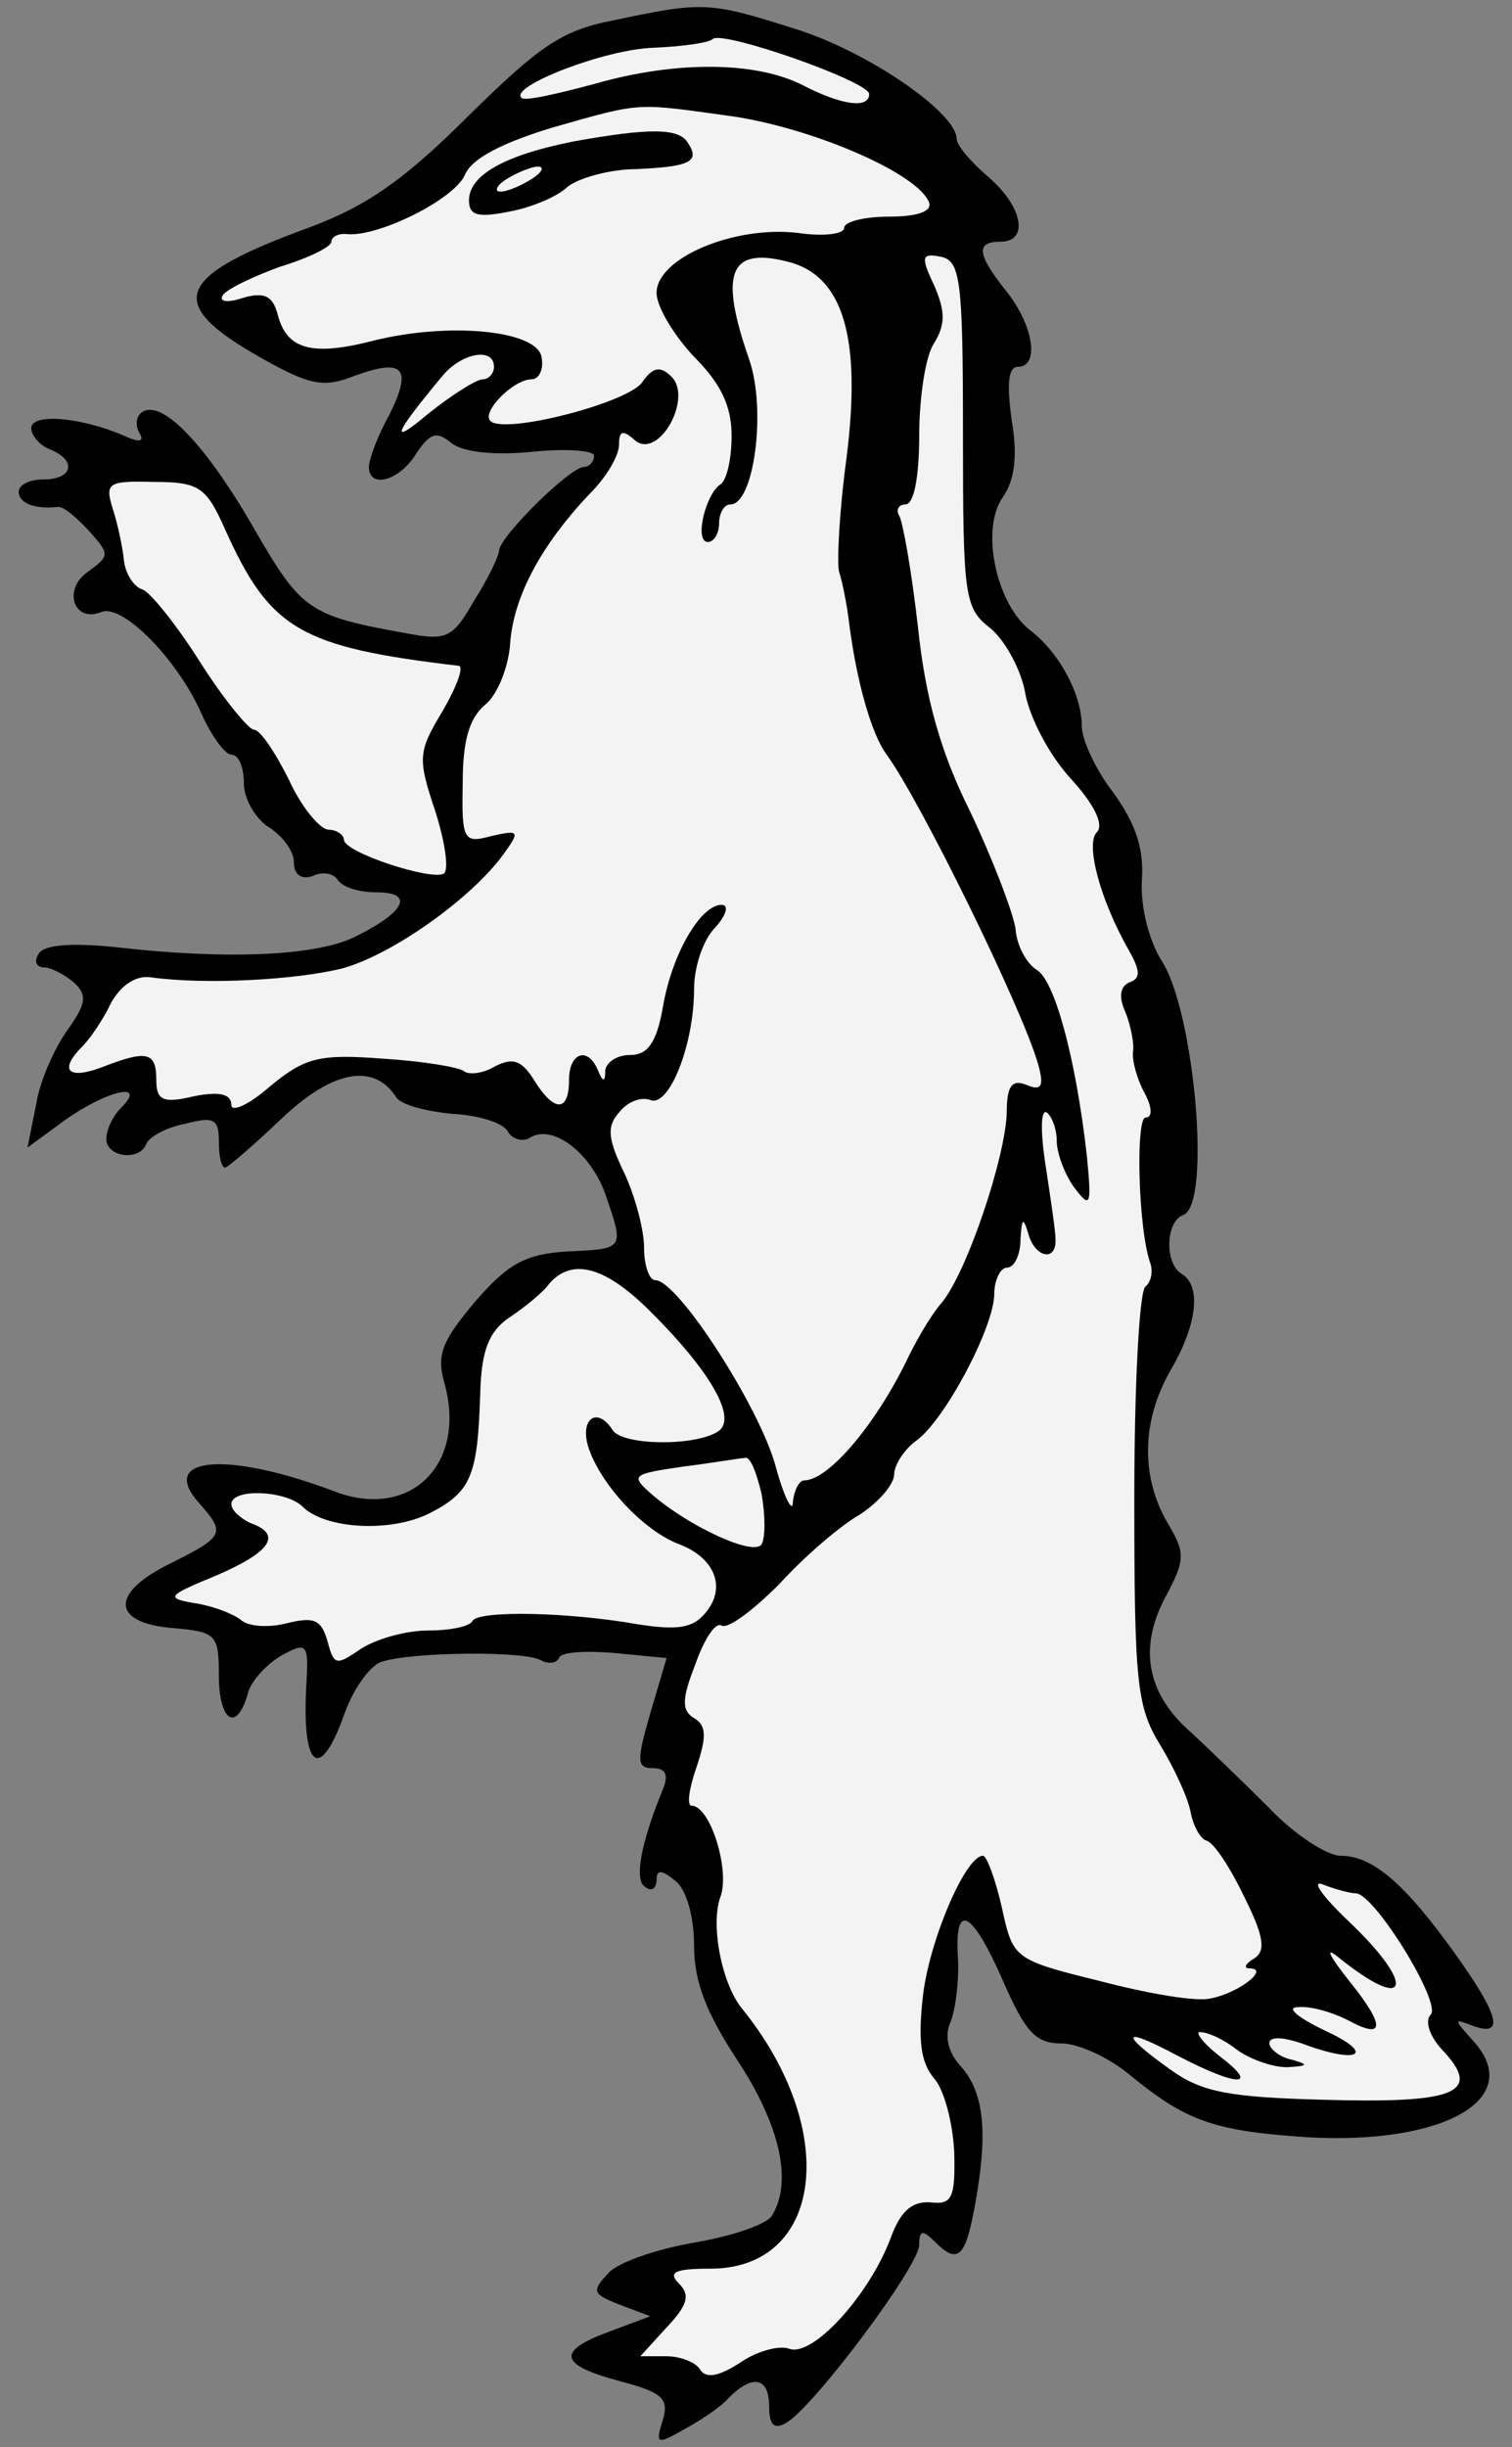 <?xml version="1.0" encoding="UTF-8" standalone="no"?>
<!DOCTYPE svg PUBLIC "-//W3C//DTD SVG 1.1//EN" "http://www.w3.org/Graphics/SVG/1.1/DTD/svg11.dtd">
<svg xmlns:xl="http://www.w3.org/1999/xlink" xmlns="http://www.w3.org/2000/svg" version="1.1" xmlns:dc="http://purl.org/dc/elements/1.1/" viewBox="73.125 60.958 218.25 353.042" width="218.25" height="353.042">
  <rect x="73.125" y="60.958" width="218.25" height="353.042" fill="#808080" stroke="none"/>
  <defs>
    <clipPath id="artboard_clip_path">
      <path d="M 73.125 60.958 L 291.375 60.958 L 291.375 414 L 73.125 414 Z"/>
    </clipPath>
  </defs>
  <g id="Badger_Rampant_(1)" stroke="none" fill-opacity="1" stroke-opacity="1" stroke-dasharray="none" fill="none">
    <title>Badger Rampant (1)</title>
    <g id="Badger_Rampant_(1)_Layer_2" clip-path="url(#artboard_clip_path)">
      <title>Layer 2</title>
      <g id="Group_3">
        <g id="Graphic_14">
          <path d="M 161.76 63.875 C 154.178 65.319 150.929 67.666 140.82 77.594 C 131.613 86.801 126.198 90.592 118.074 93.661 C 98.217 100.881 96.773 104.672 110.853 112.615 C 117.894 116.587 119.879 116.948 124.392 115.143 C 131.433 112.615 132.696 114.059 129.266 120.919 C 127.642 123.808 126.378 127.237 126.378 128.321 C 126.378 131.57 130.891 130.306 133.238 126.335 C 135.224 123.447 136.126 123.086 138.292 124.891 C 139.917 126.154 144.25 126.696 149.846 126.154 C 154.9 125.613 158.872 125.974 158.872 126.696 C 158.872 127.599 158.15 128.321 157.428 128.321 C 155.442 128.321 145.333 138.249 145.152 140.416 C 145.152 141.138 143.528 144.568 141.542 147.636 C 138.473 153.052 137.57 153.413 131.794 152.33 C 117.713 149.803 116.63 149.081 109.77 137.166 C 102.91 125.252 96.592 118.572 93.704 120.378 C 92.801 120.919 92.621 122.183 93.162 123.266 C 94.065 124.71 93.343 124.891 90.996 123.808 C 84.678 121.1 77.637 120.558 77.637 122.724 C 77.637 123.808 78.901 125.252 80.345 125.793 C 84.317 127.418 83.595 130.126 79.443 130.126 C 77.457 130.126 75.832 130.848 75.832 131.931 C 75.832 133.556 78.179 134.458 81.428 134.097 C 82.15 133.917 84.136 135.541 85.941 137.527 C 89.01 140.957 89.01 141.138 85.761 143.484 C 82.15 146.012 83.775 150.886 87.747 149.261 C 90.815 147.997 98.758 156.121 102.188 163.883 C 103.632 167.133 105.618 169.84 106.521 169.84 C 107.604 169.84 108.326 171.646 108.326 173.992 C 108.326 176.159 109.951 179.047 111.936 180.311 C 113.922 181.574 115.547 183.741 115.547 185.365 C 115.547 187.17 116.63 187.893 118.255 187.351 C 119.699 186.629 121.324 186.99 121.865 187.893 C 122.587 188.976 124.934 189.698 127.461 189.698 C 132.877 189.698 131.794 192.406 124.573 196.016 C 118.977 198.904 105.979 199.446 90.093 197.641 C 83.414 196.919 79.443 197.28 78.721 198.543 C 77.998 199.626 78.36 200.529 79.443 200.529 C 80.526 200.529 82.511 201.612 83.775 202.695 C 85.761 204.5 85.58 205.764 82.873 209.555 C 81.067 212.082 78.901 216.776 78.36 220.206 L 77.096 226.524 L 82.511 222.553 C 88.649 218.22 94.426 216.956 90.635 220.747 C 89.371 222.011 88.469 223.997 88.469 225.26 C 88.469 227.968 93.343 228.51 94.245 225.982 C 94.606 225.08 96.953 223.636 99.842 223.094 C 103.993 222.011 104.716 222.372 104.716 225.621 C 104.716 227.788 105.077 229.412 105.618 229.412 C 105.979 229.412 109.77 226.163 113.742 222.372 C 121.143 215.332 127.1 214.249 130.35 219.303 C 131.072 220.386 134.682 221.289 138.292 221.65 C 142.083 221.831 145.694 222.914 146.416 224.177 C 146.958 225.26 148.582 225.802 149.665 225.08 C 152.915 223.094 158.33 227.246 160.497 233.203 C 163.204 241.146 163.385 241.146 155.081 241.507 C 148.943 241.868 146.416 243.313 141.722 248.728 C 137.029 254.324 136.126 256.31 137.209 260.281 C 140.639 272.015 132.516 280.319 121.504 276.167 C 105.799 270.21 95.69 271.113 102.008 277.973 C 105.799 282.305 105.438 282.666 97.134 286.818 C 89.01 290.97 89.371 295.122 98.036 295.844 C 104.355 296.386 104.716 296.747 104.716 302.704 C 104.716 309.203 107.243 311.008 108.868 305.412 C 109.229 303.607 111.575 301.079 113.742 299.816 C 117.352 297.83 117.713 298.01 117.352 303.787 C 116.63 316.424 119.338 318.229 122.948 307.939 C 124.212 304.509 126.559 301.26 128.183 300.718 C 132.516 299.274 149.124 299.094 151.29 300.538 C 152.373 301.079 153.456 300.899 153.817 300.177 C 153.998 299.274 157.789 299.094 161.941 299.455 L 169.342 300.177 L 166.995 308.12 C 165.01 314.979 165.01 316.062 167.356 316.062 C 169.162 316.062 169.703 316.965 168.801 319.131 C 165.551 327.074 164.649 332.309 166.273 333.212 C 167.176 333.934 167.898 333.392 167.898 332.129 C 167.898 330.685 168.62 330.685 170.606 332.309 C 172.23 333.573 173.314 337.545 173.314 341.697 C 173.314 346.932 175.119 351.445 179.632 358.304 C 185.77 367.692 187.575 375.815 184.506 380.689 C 183.603 381.953 178.729 383.577 173.494 384.48 C 168.259 385.383 162.663 387.188 161.038 388.812 C 158.511 391.52 158.511 391.881 162.663 393.506 L 166.995 395.131 L 161.219 397.297 C 153.276 400.185 153.817 402.171 162.663 404.518 C 168.801 406.142 169.703 407.045 168.801 410.114 C 167.717 413.544 167.898 413.724 171.689 411.558 C 174.036 410.294 177.105 408.309 178.368 406.865 C 181.798 403.435 184.145 403.976 184.145 408.128 C 184.145 410.836 184.867 411.558 186.672 410.475 C 190.644 408.128 205.807 387.91 205.807 384.841 C 205.807 382.675 206.349 382.675 207.974 384.299 C 211.404 387.729 212.487 386.827 213.931 378.703 C 215.736 368.594 215.194 362.817 211.765 359.026 C 209.959 357.041 209.418 354.694 210.32 352.708 C 211.042 350.903 211.584 346.751 211.404 343.502 C 210.862 335.198 213.389 336.461 217.902 346.751 C 221.152 354.152 222.596 355.777 226.387 355.777 C 228.734 355.777 233.066 357.763 235.954 360.11 C 244.258 366.969 248.23 368.414 261.949 369.316 C 281.626 370.399 293.36 363.72 285.778 355.416 C 282.89 352.167 282.89 352.167 285.778 353.25 C 290.291 354.875 289.569 351.806 283.251 342.96 C 276.03 332.851 271.337 328.699 266.643 328.699 C 264.657 328.699 259.964 325.63 256.353 321.839 C 252.743 318.229 247.688 313.355 245.161 311.008 C 238.662 305.412 237.399 298.732 241.37 291.331 C 244.258 285.916 244.258 285.013 241.551 280.5 C 237.76 273.821 237.94 265.878 242.092 258.657 C 245.883 252.158 246.605 246.562 243.717 244.757 C 241.189 243.313 241.37 237.175 243.897 236.272 C 248.049 234.828 245.522 206.847 240.828 199.626 C 239.023 196.738 237.76 192.045 237.94 188.073 C 238.301 183.38 237.037 179.769 233.788 175.256 C 231.261 172.007 229.275 167.674 229.275 165.688 C 229.275 161.175 226.026 155.038 221.693 151.788 C 216.819 147.817 214.653 137.166 217.902 132.653 C 219.527 130.306 220.069 126.876 219.166 121.641 C 218.444 116.406 218.624 113.879 220.069 113.879 C 223.137 113.879 222.415 108.102 218.444 103.048 C 214.111 97.632 213.931 95.827 217.541 95.827 C 221.693 95.827 220.791 90.772 215.736 86.44 C 213.209 84.273 211.223 81.927 211.223 81.024 C 211.223 77.233 198.406 68.388 187.936 65.138 C 175.48 61.167 174.577 61.167 161.76 63.875 Z" fill="black"/>
        </g>
        <g id="Graphic_13">
          <path d="M 198.587 74.525 C 198.587 76.692 194.615 76.15 189.019 73.262 C 182.34 69.832 170.786 69.651 158.872 73.081 C 153.456 74.525 148.763 75.608 148.402 75.067 C 146.596 73.442 160.497 68.027 167.537 67.846 C 171.689 67.666 175.48 67.124 176.021 66.582 C 177.466 65.319 198.587 72.72 198.587 74.525 Z" fill="#f3f3f3"/>
        </g>
        <g id="Graphic_12">
          <path d="M 179.09 77.775 C 190.824 79.58 205.807 86.079 207.252 90.231 C 207.613 91.494 205.446 92.216 201.475 92.216 C 197.864 92.216 194.976 92.939 194.976 93.841 C 194.976 94.744 191.907 95.105 188.297 94.563 C 179.09 93.48 167.898 98.174 167.898 103.228 C 167.898 105.214 170.425 109.366 173.314 112.435 C 177.105 116.226 178.729 119.475 178.729 123.808 C 178.729 127.237 178.007 130.306 177.105 130.848 C 174.938 132.292 173.314 139.152 175.299 139.152 C 176.202 139.152 176.924 137.888 176.924 136.444 C 176.924 135 177.646 133.736 178.549 133.736 C 181.979 133.736 183.784 120.017 181.256 112.796 C 176.924 100.34 178.368 96.549 186.853 98.715 C 194.796 100.701 197.503 109.546 195.337 126.876 C 194.254 134.819 193.893 142.401 194.254 143.484 C 194.615 144.568 195.337 147.817 195.698 150.886 C 196.781 159.37 198.948 166.952 201.114 169.84 C 205.988 176.52 220.61 206.306 222.957 214.429 C 223.859 217.679 223.498 218.401 221.332 217.498 C 219.166 216.595 218.444 217.679 218.444 221.469 C 218.263 227.968 212.667 244.576 209.057 248.909 C 207.613 250.533 205.627 253.963 204.363 256.491 C 199.85 266.058 192.81 274.543 189.199 274.543 C 188.477 274.543 187.755 275.987 187.575 277.612 C 187.575 279.417 186.311 277.07 185.047 272.376 C 182.701 263.892 170.967 245.659 167.717 245.659 C 166.815 245.659 166.093 243.493 166.093 240.966 C 166.093 238.438 164.829 233.564 163.204 230.135 C 160.858 225.26 160.677 223.455 162.482 221.469 C 163.565 220.025 165.551 219.123 166.995 219.664 C 169.703 220.747 173.314 211.721 173.314 203.598 C 173.314 200.529 174.577 196.558 176.382 194.752 C 178.007 192.947 178.368 191.503 177.285 191.503 C 174.216 191.503 170.064 198.724 168.801 206.306 C 167.898 211.36 166.634 213.166 164.107 213.166 C 162.121 213.166 160.677 214.249 160.497 215.332 C 160.497 217.137 160.136 217.137 159.413 215.332 C 157.969 211.902 155.261 212.804 155.261 216.776 C 155.261 221.469 153.095 221.469 150.207 216.776 C 148.402 213.888 147.138 213.527 144.611 214.79 C 142.806 215.873 140.82 216.054 140.098 215.512 C 139.556 214.971 134.321 214.068 128.544 213.707 C 119.157 212.985 117.172 213.527 112.117 217.679 C 109.048 220.386 106.521 221.469 106.521 220.386 C 106.521 218.762 104.716 218.401 101.105 219.123 C 96.592 220.206 95.69 219.664 95.69 216.776 C 95.69 212.624 94.245 212.443 87.747 214.971 C 82.873 216.776 81.609 215.332 85.039 211.902 C 86.122 210.819 88.108 207.93 89.191 205.584 C 90.635 203.056 92.801 201.612 94.967 201.973 C 102.91 203.056 115.727 202.334 122.407 200.71 C 129.808 198.724 141.361 190.42 145.874 184.102 C 148.221 180.852 148.041 180.672 144.069 181.574 C 140.098 182.657 139.737 182.296 139.917 173.992 C 139.917 167.855 140.82 164.605 143.167 162.62 C 144.972 161.175 146.596 157.023 146.777 153.594 C 147.319 146.914 151.29 139.513 158.33 132.112 C 160.677 129.765 162.482 126.696 162.482 125.071 C 162.482 123.086 163.024 122.905 164.829 124.53 C 168.259 127.237 173.133 118.392 170.064 115.323 C 168.44 113.698 167.356 113.879 165.732 116.226 C 163.385 119.114 146.777 123.447 144.069 121.822 C 142.264 120.739 147.138 115.684 149.846 115.684 C 150.929 115.684 151.651 114.24 151.29 112.435 C 150.568 108.644 138.112 107.38 127.1 110.088 C 118.074 112.435 114.464 111.352 113.2 106.297 C 112.478 103.589 111.214 103.048 108.145 103.95 C 105.979 104.672 104.716 104.492 105.257 103.589 C 105.799 102.687 109.59 100.881 113.561 99.437 C 117.713 98.174 120.962 96.549 120.962 95.827 C 120.962 95.105 122.046 94.563 123.309 94.744 C 127.822 95.105 138.834 89.689 140.278 86.079 C 141.361 83.732 145.694 81.566 152.734 79.399 C 166.093 75.608 164.649 75.789 179.09 77.775 Z" fill="#f3f3f3"/>
        </g>
        <g id="Graphic_11">
          <path d="M 212.126 123.627 C 212.126 146.914 212.306 148.72 216.097 151.608 C 218.263 153.413 220.61 157.746 221.152 161.175 C 221.874 164.786 224.762 170.202 227.831 173.451 C 231.08 177.061 232.524 179.95 231.441 181.033 C 229.817 182.657 231.802 190.6 236.135 198.182 C 237.76 201.071 237.76 202.154 236.135 202.695 C 234.871 203.237 234.51 204.681 235.593 207.028 C 236.315 208.833 236.857 211.541 236.676 212.624 C 236.496 213.888 237.218 216.595 238.301 218.581 C 239.384 220.567 239.565 222.192 238.482 222.192 C 237.037 222.192 237.399 238.438 239.204 243.313 C 239.565 244.576 239.204 246.02 238.482 246.562 C 237.579 247.103 236.857 260.823 236.857 277.07 C 236.857 303.968 237.218 307.217 240.648 312.813 C 242.634 316.062 244.619 320.395 244.98 322.381 C 245.341 324.366 246.425 326.352 247.327 326.533 C 248.41 326.894 250.757 330.504 252.743 334.656 C 255.631 340.433 255.812 342.419 254.187 343.502 C 252.923 344.224 252.562 344.946 253.465 344.946 C 256.534 344.946 251.84 348.556 247.869 349.278 C 245.883 349.82 238.662 348.556 231.802 346.751 C 219.346 343.682 219.346 343.502 217.722 336.1 C 216.819 332.129 215.555 328.699 215.014 328.699 C 212.487 328.699 207.252 340.974 206.349 348.917 C 205.627 355.236 205.988 358.485 207.974 360.832 C 209.418 362.456 210.681 367.33 210.862 371.482 C 211.042 378.162 210.501 379.064 207.432 378.703 C 204.724 378.523 203.1 379.967 201.655 383.938 C 198.587 392.062 190.463 401.088 187.033 399.824 C 185.589 399.283 182.34 400.185 179.993 401.81 C 176.924 403.796 175.119 404.157 174.216 402.893 C 173.675 401.81 171.328 400.907 169.342 400.907 L 165.551 400.907 L 169.342 396.755 C 172.411 393.506 172.772 392.062 171.147 390.437 C 169.523 388.812 170.425 388.271 175.66 388.271 C 191.907 388.271 194.435 368.414 180.354 350.903 C 177.285 347.293 175.66 338.628 177.105 334.656 C 178.549 330.865 175.66 321.478 172.953 321.478 C 172.23 321.478 172.591 318.951 173.675 315.882 C 175.119 311.549 175.119 309.925 173.314 308.842 C 171.508 307.759 171.508 306.134 173.494 301.079 C 174.758 297.469 176.382 294.942 177.285 295.483 C 178.188 296.025 181.798 293.317 185.589 289.526 C 189.199 285.554 194.435 281.041 197.323 279.417 C 200.031 277.612 202.197 275.084 202.197 273.64 C 202.197 272.376 203.641 270.03 205.446 268.766 C 209.598 265.697 216.639 252.339 216.639 247.645 C 216.639 245.659 217.541 243.854 218.444 243.854 C 219.527 243.854 220.43 242.049 220.43 239.702 C 220.61 236.814 220.791 236.453 221.513 238.799 C 222.415 242.41 225.665 243.132 225.484 239.702 C 225.484 238.619 224.762 233.745 224.04 229.051 C 223.318 224.358 223.318 220.928 224.22 221.469 C 224.943 222.011 225.665 223.816 225.665 225.621 C 225.665 227.246 226.748 230.315 228.192 232.301 C 230.539 235.37 230.719 235.009 229.997 227.607 C 228.372 213.346 225.304 202.334 222.776 200.89 C 221.332 199.987 219.888 197.46 219.707 194.933 C 219.346 192.586 216.458 185.004 213.209 178.144 C 208.876 169.479 206.71 161.717 205.627 151.427 C 204.724 143.484 203.461 136.264 202.919 135.361 C 202.377 134.458 202.919 133.736 203.822 133.736 C 205.085 133.736 205.807 129.584 205.807 123.808 C 205.807 118.392 206.71 112.254 207.974 110.449 C 209.598 107.741 209.598 105.936 207.974 102.145 C 205.988 97.993 206.168 97.452 208.876 97.993 C 211.765 98.535 212.126 101.242 212.126 123.627 Z" fill="#f3f3f3"/>
        </g>
        <g id="Graphic_10">
          <path d="M 144.43 113.879 C 144.43 114.782 143.708 115.684 142.806 115.684 C 141.903 115.684 138.473 117.85 135.043 120.558 C 129.266 125.432 129.808 123.808 137.029 115.143 C 139.737 111.893 144.43 110.991 144.43 113.879 Z" fill="#f3f3f3"/>
        </g>
        <g id="Graphic_9">
          <path d="M 105.618 137.347 C 112.117 151.788 116.449 154.316 139.376 157.023 C 140.098 157.204 139.015 160.092 137.029 163.522 C 133.418 169.479 133.418 170.382 135.946 177.964 C 137.39 182.477 137.931 186.448 137.209 186.99 C 135.404 188.073 122.768 183.921 122.768 182.116 C 122.768 181.394 121.685 180.672 120.601 180.672 C 119.338 180.672 116.63 177.422 114.825 173.451 C 112.839 169.479 110.673 166.23 109.77 166.23 C 109.048 166.23 105.438 161.898 102.008 156.482 C 98.578 151.066 94.787 146.373 93.704 146.012 C 92.44 145.651 91.177 143.665 90.996 141.679 C 90.815 139.874 90.093 136.444 89.371 134.278 C 88.288 130.667 88.649 130.306 95.328 130.487 C 101.827 130.487 102.91 131.209 105.618 137.347 Z" fill="#f3f3f3"/>
        </g>
        <g id="Graphic_8">
          <path d="M 166.454 249.631 C 175.841 258.837 179.632 265.697 176.743 267.502 C 173.314 269.669 163.024 269.488 161.58 267.322 C 159.413 263.892 156.886 265.517 157.969 269.488 C 159.594 274.904 165.912 281.764 171.147 283.749 C 176.382 285.735 178.007 290.067 174.938 293.678 C 173.133 295.844 170.967 296.205 165.19 295.303 C 154.9 293.497 142.444 293.317 141.361 294.761 C 141 295.664 137.931 296.205 134.863 296.205 C 131.613 296.205 127.281 297.469 125.114 298.913 C 121.685 301.26 121.324 301.26 120.421 297.83 C 119.518 294.58 118.435 294.219 114.644 295.122 C 111.936 295.844 108.868 295.664 107.784 294.58 C 106.521 293.678 103.632 292.595 101.105 292.234 C 96.953 291.512 97.314 291.151 104.355 288.262 C 112.297 284.832 113.922 282.305 109.229 280.68 C 107.784 279.958 106.521 278.875 106.521 277.973 C 106.521 275.626 114.464 275.987 116.81 278.334 C 120.06 281.583 129.627 282.125 135.224 279.236 C 141.181 276.167 142.083 273.821 142.444 261.906 C 142.625 255.768 143.708 253.061 146.596 251.075 C 148.763 249.631 151.471 247.464 152.373 246.201 C 155.623 242.41 160.316 243.674 166.454 249.631 Z" fill="#f3f3f3"/>
        </g>
        <g id="Graphic_7">
          <path d="M 183.062 276.528 C 183.603 279.597 183.603 282.847 183.062 283.749 C 181.979 285.554 172.591 281.222 167.176 276.528 C 164.107 273.821 164.288 273.64 171.689 272.557 C 176.021 272.015 180.173 271.293 180.715 271.293 C 181.437 271.113 182.34 273.46 183.062 276.528 Z" fill="#f3f3f3"/>
        </g>
        <g id="Graphic_6">
          <path d="M 268.809 334.115 C 271.517 334.115 281.265 350 279.64 351.625 C 278.738 352.528 279.46 354.875 281.626 357.041 C 287.042 362.998 282.89 364.442 264.116 363.901 C 250.577 363.54 246.605 362.817 242.092 359.568 C 234.51 354.152 235.052 353.25 243.175 357.582 C 251.84 362.095 255.09 362.095 249.132 357.582 C 246.605 355.597 245.522 353.972 246.425 354.152 C 247.508 354.152 249.854 355.236 251.66 356.68 C 253.645 358.124 256.895 359.207 258.881 359.207 C 261.949 359.026 262.13 358.846 259.603 358.124 C 257.797 357.763 256.353 356.499 256.353 355.777 C 256.353 354.694 258.339 354.875 261.047 355.777 C 269.17 358.846 271.878 357.402 264.477 353.972 C 260.325 351.986 258.7 350.542 260.505 350.542 C 262.31 350.361 265.379 351.264 267.546 352.347 C 273.142 355.416 273.142 353.25 267.726 346.571 C 265.018 343.141 264.296 341.697 266.282 343.321 C 276.572 351.625 277.655 347.473 267.726 338.086 C 263.935 334.476 262.31 332.129 264.116 332.851 C 265.921 333.573 268.087 334.115 268.809 334.115 Z" fill="#f3f3f3"/>
        </g>
        <g id="Graphic_5">
          <path d="M 155.803 81.385 C 145.874 83.371 140.82 86.259 140.82 89.87 C 140.82 92.036 142.083 92.397 146.596 91.494 C 149.665 90.953 153.637 89.328 155.081 87.884 C 156.706 86.62 161.219 85.357 165.01 85.357 C 172.772 84.996 174.216 84.273 172.411 81.566 C 171.147 79.399 166.815 79.399 155.803 81.385 Z" fill="black"/>
        </g>
        <g id="Graphic_4">
          <path d="M 149.846 86.801 C 148.402 87.703 146.416 88.606 145.333 88.606 C 144.43 88.606 144.791 87.703 146.235 86.801 C 147.68 85.898 149.846 84.996 150.748 84.996 C 151.832 84.996 151.29 85.898 149.846 86.801 Z" fill="#f3f3f3"/>
        </g>
      </g>
    </g>
  </g>
</svg>
